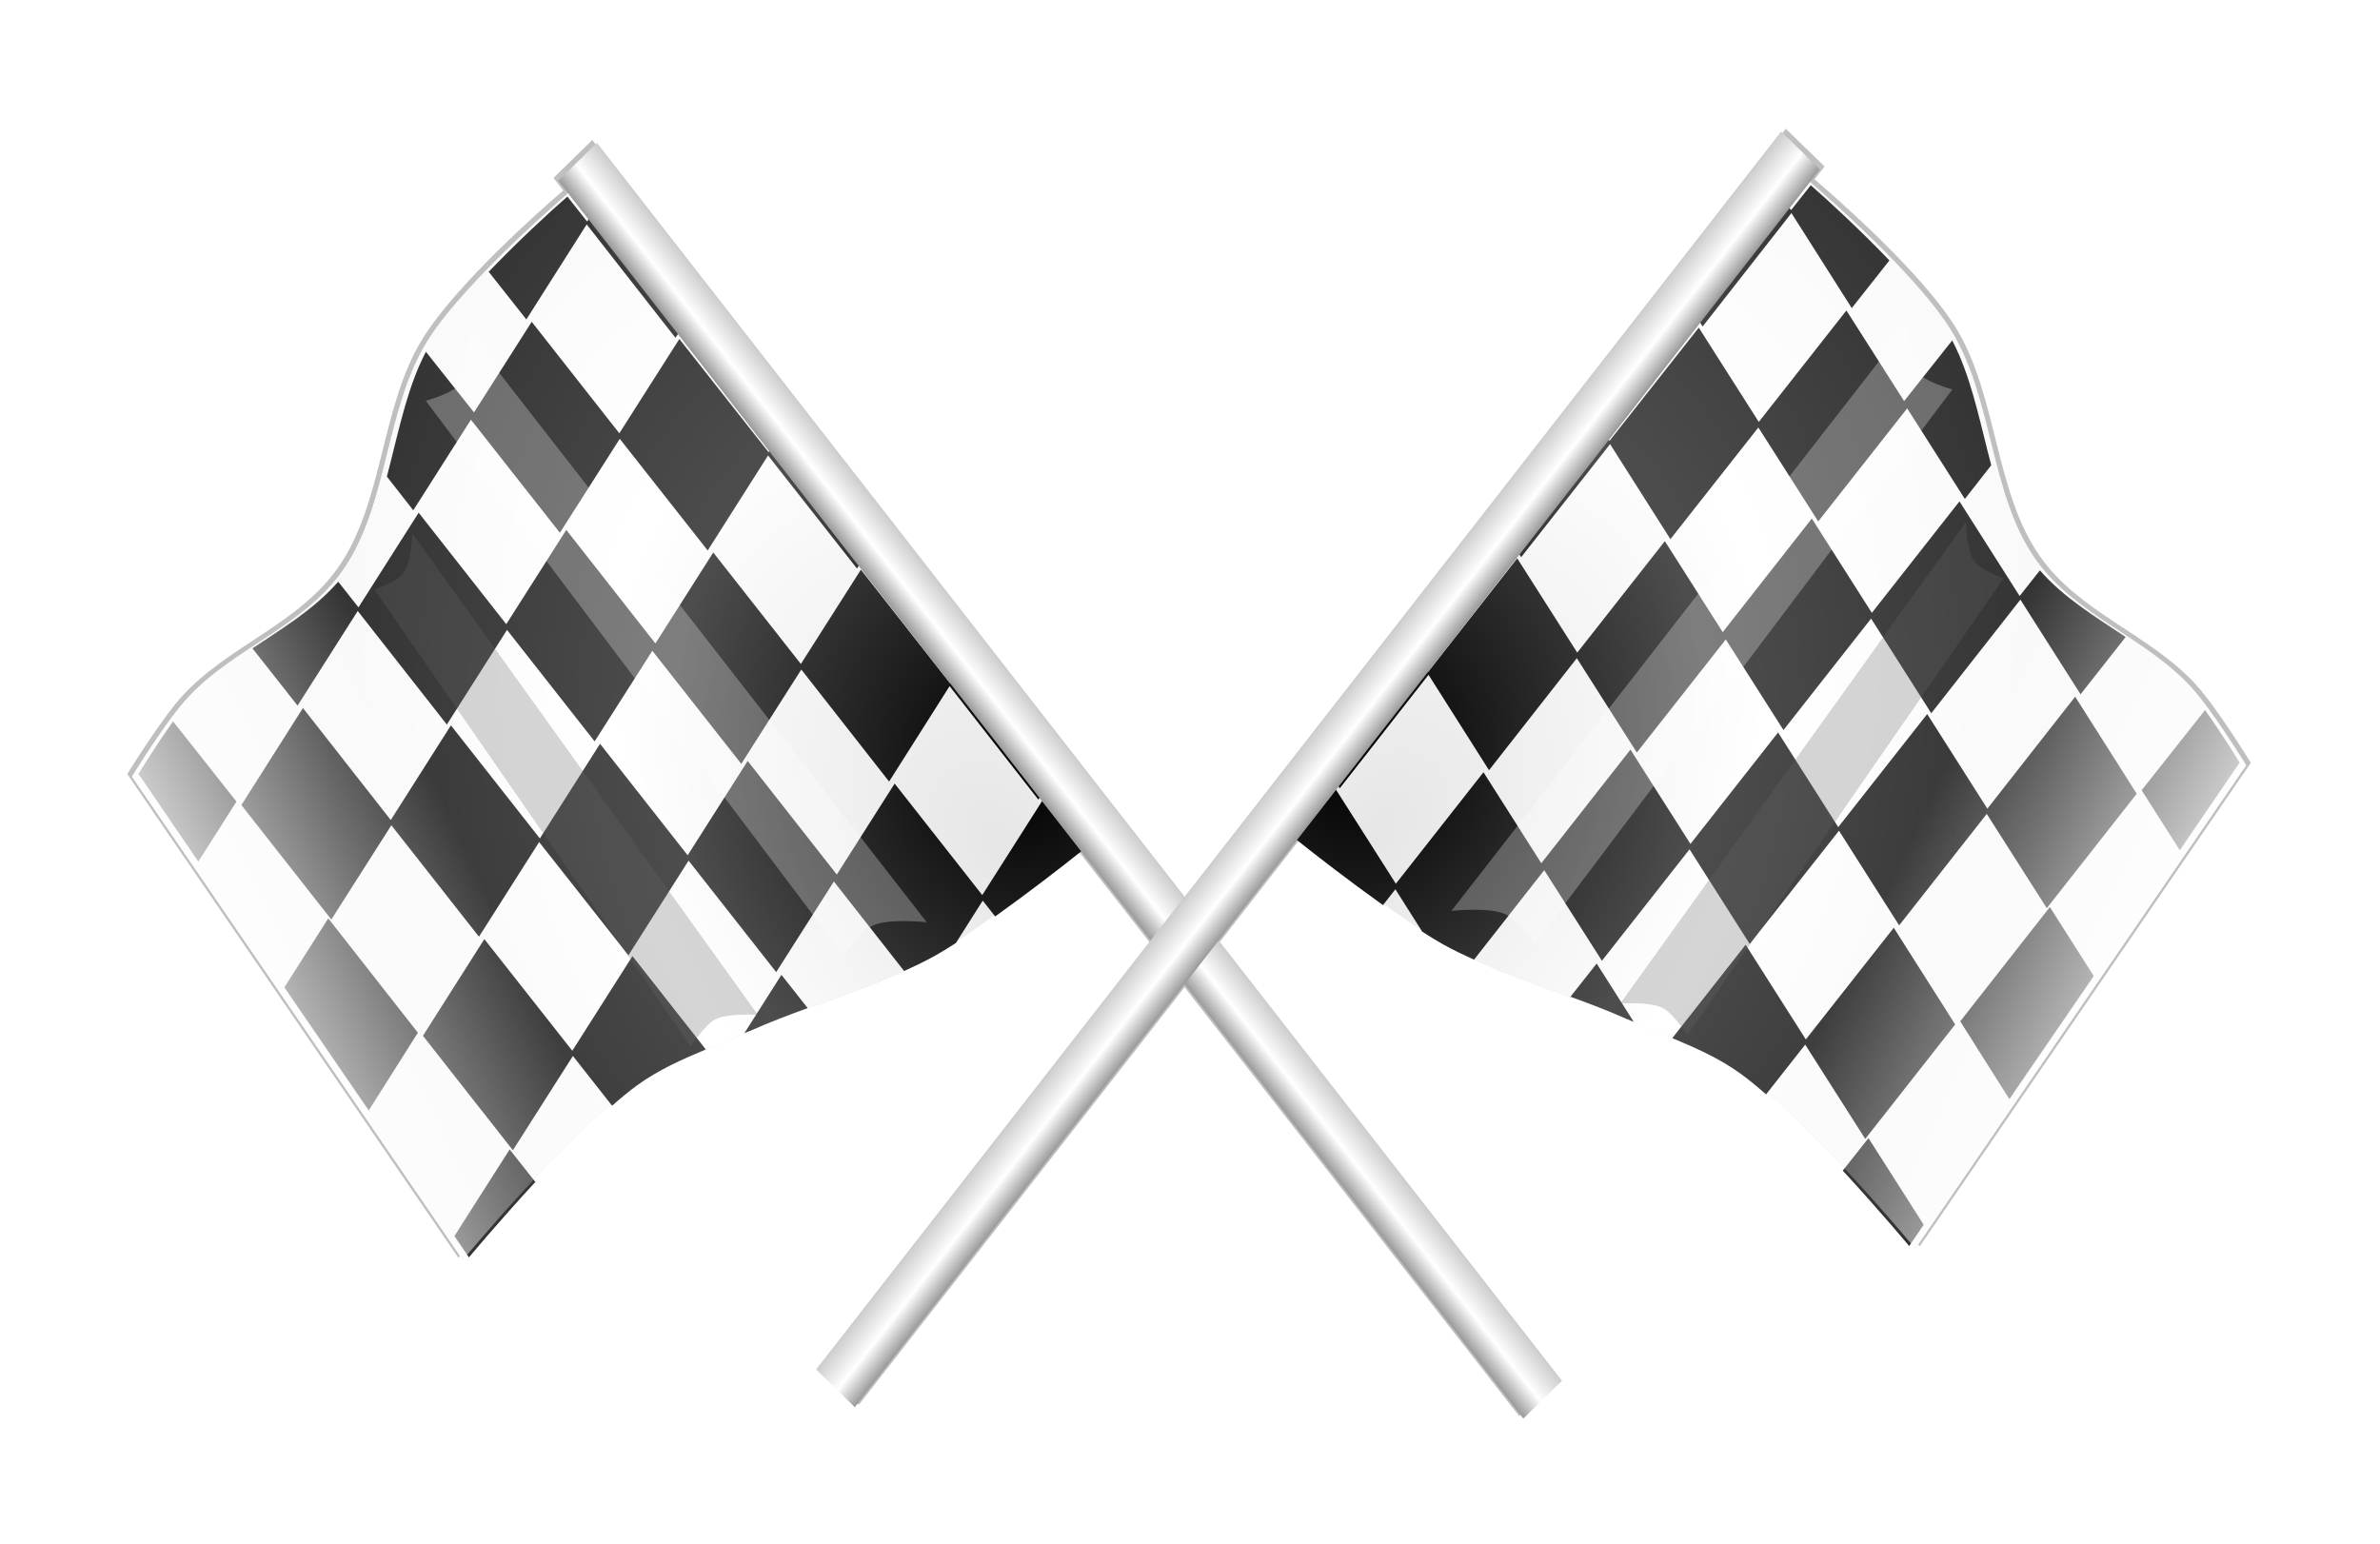 <?xml version="1.0" encoding="UTF-8"?>
<svg version="1.1" viewBox="0 0 178.8 115.98" xmlns="http://www.w3.org/2000/svg" xmlns:xlink="http://www.w3.org/1999/xlink">
<defs>
<filter id="g" color-interpolation-filters="sRGB">
<feGaussianBlur stdDeviation="2.864"/>
</filter>
<filter id="f" color-interpolation-filters="sRGB">
<feGaussianBlur stdDeviation="1.181"/>
</filter>
<radialGradient id="c" cx="98.065" cy="188.78" r="40.425" gradientTransform="matrix(1.086 -.471 .673 1.55 -135.48 -58.605)" gradientUnits="userSpaceOnUse">
<stop stop-color="#e6e6e6" offset="0"/>
<stop stop-color="#fff" offset=".583"/>
<stop stop-color="#f9f9f9" offset="1"/>
</radialGradient>
<radialGradient id="b" cx="92.687" cy="186.65" r="39.516" gradientTransform="matrix(1.316 -.607 .667 1.446 -154.19 -27.123)" gradientUnits="userSpaceOnUse">
<stop offset="0"/>
<stop stop-color="#4d4d4d" offset=".5"/>
<stop stop-color="#333" offset="1"/>
</radialGradient>
<linearGradient id="e" x1="140.89" x2="116.8" y1="126.13" y2="144.2" gradientUnits="userSpaceOnUse">
<stop stop-color="#fff" offset="0"/>
<stop stop-color="#fff" stop-opacity="0" offset="1"/>
</linearGradient>
<filter id="a" x="-.114" y="-.067" width="1.227" height="1.133" color-interpolation-filters="sRGB">
<feGaussianBlur stdDeviation="1.226"/>
</filter>
<linearGradient id="d" x1="20.52" x2="28.55" y1="-1324.1" y2="-1324.1" gradientTransform="matrix(.556 0 0 1.153 353.37 507.29)" gradientUnits="userSpaceOnUse">
<stop stop-color="#ccc" offset="0"/>
<stop stop-color="#fff" offset=".548"/>
<stop stop-color="#999" offset="1"/>
</linearGradient>
</defs>
<g transform="translate(-256.31 -442.94)">
<g transform="matrix(.671 0 0 .671 67.275 672.96)">
<path d="m481.66-328.38-67.312 86.312-66.312-85.062-4.344 4.25 1.094 1.406c-2.536 2.176-11.961 10.483-15.75 16.594-4.703 7.585-4.355 18.321-9.438 25.594-4.438 6.351-12.225 8.741-17.406 14.344-2.407 2.603-6.219 8.812-6.219 8.812l37.062 54.156s0.406-0.481 0.5-0.594l0.188 0.281s3.303-3.961 7.438-8.438l-0.188-0.219c2.788-2.997 5.855-6.141 8.625-8.5l0.156 0.188c0.993-0.87 1.928-1.673 2.812-2.312 2.376-1.718 5.021-2.889 7.688-4 1.444-0.593 2.891-1.183 4.312-1.812 0.246-0.106 0.506-0.204 0.75-0.312 0.124-0.055 0.251-0.102 0.375-0.156 0.052-0.022 0.104-0.041 0.156-0.062 5.511-2.309 11.28-3.91 16.688-6.469 0.072-0.033 0.147-0.061 0.219-0.094 0.029-0.014 0.065-0.017 0.094-0.031 1.048-0.481 2.078-0.997 3.094-1.562 0.716-0.399 1.522-0.913 2.344-1.438l0.156-0.25c1.326-0.873 2.723-1.832 4.125-2.844l0.094 0.125c3.762-2.689 7.475-5.536 9.625-7.25l8.25 10.562-36.969 47.438 4.312 4.219 36.469-46.75 37.469 48.031 4.344-4.219-38-48.719 9.25-11.875c2.148 1.712 5.856 4.619 9.625 7.312l0.094-0.125c1.396 1.008 2.804 1.943 4.125 2.812 0.012 8e-3 0.019 0.024 0.031 0.031l0.125 0.25c0.822 0.524 1.628 1.039 2.344 1.438 1.012 0.563 2.05 1.021 3.094 1.5 0.034 0.016 0.06 0.046 0.094 0.062 0.093 0.043 0.188 0.083 0.281 0.125 4.958 2.338 10.227 3.885 15.312 5.906 0.615 0.253 1.232 0.51 1.844 0.781 0.142 0.063 0.291 0.099 0.438 0.156 0.095 0.041 0.187 0.083 0.281 0.125 9e-3 4e-3 0.022-4e-3 0.031 0 1.423 0.631 2.866 1.25 4.312 1.844 2.667 1.111 5.312 2.282 7.688 4 0.885 0.64 1.819 1.412 2.812 2.281l0.125-0.188c2.778 2.362 5.856 5.522 8.656 8.531l-0.188 0.219c4.134 4.476 7.438 8.438 7.438 8.438l0.188-0.281c0.088 0.106 0.5 0.562 0.5 0.562l37.062-54.125s-3.812-6.241-6.219-8.844c-5.181-5.603-12.968-7.962-17.406-14.312-5.083-7.272-4.734-18.04-9.438-25.625-3.799-6.126-13.277-14.414-15.781-16.562l1.125-1.438-4.344-4.219z" filter="url(#g)" opacity=".5"/>
<g transform="matrix(.894 0 0 1 507.96 627.09)">
<g transform="matrix(-.61 1.306 1.306 .61 1244.4 -122.27)">
<g transform="translate(-168.62 -1271.4)">
<path d="m67.287 132.82s10.654-5.691 16.505-6.691c6.309-1.079 12.945 2.329 19.182 0.892 5.447-1.255 9.5-6.033 14.721-8.03 2.426-0.927 7.584-1.784 7.584-1.784l21.859 41.933s-12.698 4.079-18.29 7.584c-3.034 1.902-5.424 4.681-8.03 7.138-4.131 3.895-7.601 8.51-12.045 12.045-4.391 3.493-14.275 8.922-14.275 8.922z" filter="url(#f)" opacity=".3"/>
<path d="m67.287 132.82s10.654-5.691 16.505-6.691c6.309-1.079 12.945 2.329 19.182 0.892 5.447-1.255 9.5-6.033 14.721-8.03 2.426-0.927 7.584-1.784 7.584-1.784l21.859 41.933s-12.698 4.079-18.29 7.584c-3.034 1.902-5.424 4.681-8.03 7.138-4.131 3.895-7.601 8.51-12.045 12.045-4.391 3.493-14.275 8.922-14.275 8.922z" fill="url(#c)"/>
<path d="m124.85 117.63s-2.594 0.418-4.969 1l3.312 7.625 5.625-1.031-3.969-7.594zm-13.031 4.844c-2.545 1.726-5.021 3.574-7.844 4.562l1.062 2.438-8.875 1.625 4.625 10.562-8.844 1.625 4.719 10.75-8.531 1.562 4.625 10.562-8.844 1.625 4.719 10.75-1.75 0.312 4.75 10.812 1.938-0.344-4.719-10.719 8.938-1.625-4.656-10.594 8.844-1.625-4.688-10.719 8.5-1.562-4.625-10.562 8.875-1.625-4.719-10.75 8.875-1.625-2.375-5.438zm-26.062 3.844c-0.399 6e-3 -0.791 0.028-1.188 0.062l2.5 5.781-8.5 1.562 4.625 10.562-8.844 1.625 4.688 10.75-1.75 0.312 4.75 10.812 1.938-0.344-4.688-10.719 8.906-1.625-4.625-10.594 8.812-1.625-4.688-10.719 8.5-1.562-1.406-3.188c-3.014-0.45-6.046-1.142-9.031-1.094zm37.5 0.438-9.094 1.656 4.656 10.594-8.875 1.625 4.688 10.719-8.875 1.625 4.625 10.562-8.844 1.625 4.719 10.75-8.531 1.562 4.625 10.562-8.844 1.625 2.094 4.75c1.776-1.004 4.833-2.787 7.781-4.656l-0.656-1.5 3.969-0.719c0.599-0.424 1.171-0.833 1.656-1.219 0.769-0.612 1.499-1.27 2.219-1.938l-3.719-8.469 8.5-1.562-4.625-10.562 8.875-1.625-4.688-10.75 8.875-1.625-4.625-10.562 8.844-1.625-4.75-10.844zm-46.625 1.938c-3.297 1.329-6.393 2.808-8.188 3.719l1.031 2.375-1.781 0.344 4.75 10.812 1.969-0.375-4.719-10.719 8.906-1.625-1.969-4.531zm57.875 7.438-6.469 1.188 4.75 10.812 7.281-1.312-5.562-10.688zm-1.688 12.5-9.062 1.656 4.625 10.594-8.875 1.625 3.875 8.844c1.573-1.548 3.172-3.054 5.031-4.219 0.692-0.434 1.503-0.87 2.375-1.312l-2.062-4.719 8.844-1.625-4.75-10.844zm12.938 9.062-8.125 1.5 1.344 3.094c4.169-1.591 7.75-2.75 7.75-2.75l-0.969-1.844zm-24.938 16.156-5.469 1 1.375 3.156c1.191-1.279 2.388-2.523 3.656-3.719 0.148-0.14 0.29-0.296 0.438-0.438z" color="black" fill="url(#b)"/>
<path d="m67.287 132.82s10.654-5.691 16.505-6.691c6.309-1.079 12.945 2.329 19.182 0.892 5.447-1.255 9.5-6.033 14.721-8.03 2.426-0.927 7.584-1.784 7.584-1.784l21.859 41.933s-12.698 4.079-18.29 7.584c-3.034 1.902-5.424 4.681-8.03 7.138-4.131 3.895-7.601 8.51-12.045 12.045-4.391 3.493-14.275 8.922-14.275 8.922z" fill="url(#e)"/>
<path d="m97.845 131.26 21.189 43.048s0.943-2.42 1.901-3.217c0.759-0.632 2.783-1.021 2.783-1.021l-20.52-39.925s-1.373 1.565-2.325 1.776c-1.008 0.224-3.028-0.661-3.028-0.661z" fill="#666" filter="url(#a)" opacity=".527"/>
<path transform="matrix(1.155 0 0 1.281 -13.229 -34.745)" d="m82.304 128.15 21.189 43.048s0.943-2.42 1.901-3.217c0.759-0.632 2.783-1.021 2.783-1.021l-20.512-39.93s-1.373 1.565-2.325 1.776c-1.008 0.224-3.028-0.661-3.028-0.661z" fill="#fff" filter="url(#a)" opacity=".527"/>
</g>
<rect transform="rotate(-23.878)" x="364.77" y="-1083.5" width="4.461" height="127.58" color="black" fill="url(#d)"/>
</g>
<g transform="matrix(.61 1.306 -1.306 .61 -1452.7 -123.54)">
<g transform="translate(-168.62 -1271.4)">
<path d="m67.287 132.82s10.654-5.691 16.505-6.691c6.309-1.079 12.945 2.329 19.182 0.892 5.447-1.255 9.5-6.033 14.721-8.03 2.426-0.927 7.584-1.784 7.584-1.784l21.859 41.933s-12.698 4.079-18.29 7.584c-3.034 1.902-5.424 4.681-8.03 7.138-4.131 3.895-7.601 8.51-12.045 12.045-4.391 3.493-14.275 8.922-14.275 8.922z" filter="url(#f)" opacity=".3"/>
<path d="m67.287 132.82s10.654-5.691 16.505-6.691c6.309-1.079 12.945 2.329 19.182 0.892 5.447-1.255 9.5-6.033 14.721-8.03 2.426-0.927 7.584-1.784 7.584-1.784l21.859 41.933s-12.698 4.079-18.29 7.584c-3.034 1.902-5.424 4.681-8.03 7.138-4.131 3.895-7.601 8.51-12.045 12.045-4.391 3.493-14.275 8.922-14.275 8.922z" fill="url(#c)"/>
<path d="m124.85 117.63s-2.594 0.418-4.969 1l3.312 7.625 5.625-1.031-3.969-7.594zm-13.031 4.844c-2.545 1.726-5.021 3.574-7.844 4.562l1.062 2.438-8.875 1.625 4.625 10.562-8.844 1.625 4.719 10.75-8.531 1.562 4.625 10.562-8.844 1.625 4.719 10.75-1.75 0.312 4.75 10.812 1.938-0.344-4.719-10.719 8.938-1.625-4.656-10.594 8.844-1.625-4.688-10.719 8.5-1.562-4.625-10.562 8.875-1.625-4.719-10.75 8.875-1.625-2.375-5.438zm-26.062 3.844c-0.399 6e-3 -0.791 0.028-1.188 0.062l2.5 5.781-8.5 1.562 4.625 10.562-8.844 1.625 4.688 10.75-1.75 0.312 4.75 10.812 1.938-0.344-4.688-10.719 8.906-1.625-4.625-10.594 8.812-1.625-4.688-10.719 8.5-1.562-1.406-3.188c-3.014-0.45-6.046-1.142-9.031-1.094zm37.5 0.438-9.094 1.656 4.656 10.594-8.875 1.625 4.688 10.719-8.875 1.625 4.625 10.562-8.844 1.625 4.719 10.75-8.531 1.562 4.625 10.562-8.844 1.625 2.094 4.75c1.776-1.004 4.833-2.787 7.781-4.656l-0.656-1.5 3.969-0.719c0.599-0.424 1.171-0.833 1.656-1.219 0.769-0.612 1.499-1.27 2.219-1.938l-3.719-8.469 8.5-1.562-4.625-10.562 8.875-1.625-4.688-10.75 8.875-1.625-4.625-10.562 8.844-1.625-4.75-10.844zm-46.625 1.938c-3.297 1.329-6.393 2.808-8.188 3.719l1.031 2.375-1.781 0.344 4.75 10.812 1.969-0.375-4.719-10.719 8.906-1.625-1.969-4.531zm57.875 7.438-6.469 1.188 4.75 10.812 7.281-1.312-5.562-10.688zm-1.688 12.5-9.062 1.656 4.625 10.594-8.875 1.625 3.875 8.844c1.573-1.548 3.172-3.054 5.031-4.219 0.692-0.434 1.503-0.87 2.375-1.312l-2.062-4.719 8.844-1.625-4.75-10.844zm12.938 9.062-8.125 1.5 1.344 3.094c4.169-1.591 7.75-2.75 7.75-2.75l-0.969-1.844zm-24.938 16.156-5.469 1 1.375 3.156c1.191-1.279 2.388-2.523 3.656-3.719 0.148-0.14 0.29-0.296 0.438-0.438z" color="black" fill="url(#b)"/>
<path d="m67.287 132.82s10.654-5.691 16.505-6.691c6.309-1.079 12.945 2.329 19.182 0.892 5.447-1.255 9.5-6.033 14.721-8.03 2.426-0.927 7.584-1.784 7.584-1.784l21.859 41.933s-12.698 4.079-18.29 7.584c-3.034 1.902-5.424 4.681-8.03 7.138-4.131 3.895-7.601 8.51-12.045 12.045-4.391 3.493-14.275 8.922-14.275 8.922z" fill="url(#e)"/>
<path d="m97.845 131.26 21.189 43.048s0.943-2.42 1.901-3.217c0.759-0.632 2.783-1.021 2.783-1.021l-20.52-39.925s-1.373 1.565-2.325 1.776c-1.008 0.224-3.028-0.661-3.028-0.661z" fill="#666" filter="url(#a)" opacity=".527"/>
<path transform="matrix(1.155 0 0 1.281 -13.229 -34.745)" d="m82.304 128.15 21.189 43.048s0.943-2.42 1.901-3.217c0.759-0.632 2.783-1.021 2.783-1.021l-20.512-39.93s-1.373 1.565-2.325 1.776c-1.008 0.224-3.028-0.661-3.028-0.661z" fill="#fff" filter="url(#a)" opacity=".527"/>
</g>
<rect transform="rotate(-23.878)" x="364.77" y="-1083.5" width="4.461" height="127.58" color="black" fill="url(#d)"/>
</g>
</g>
</g>
</g>
</svg>
